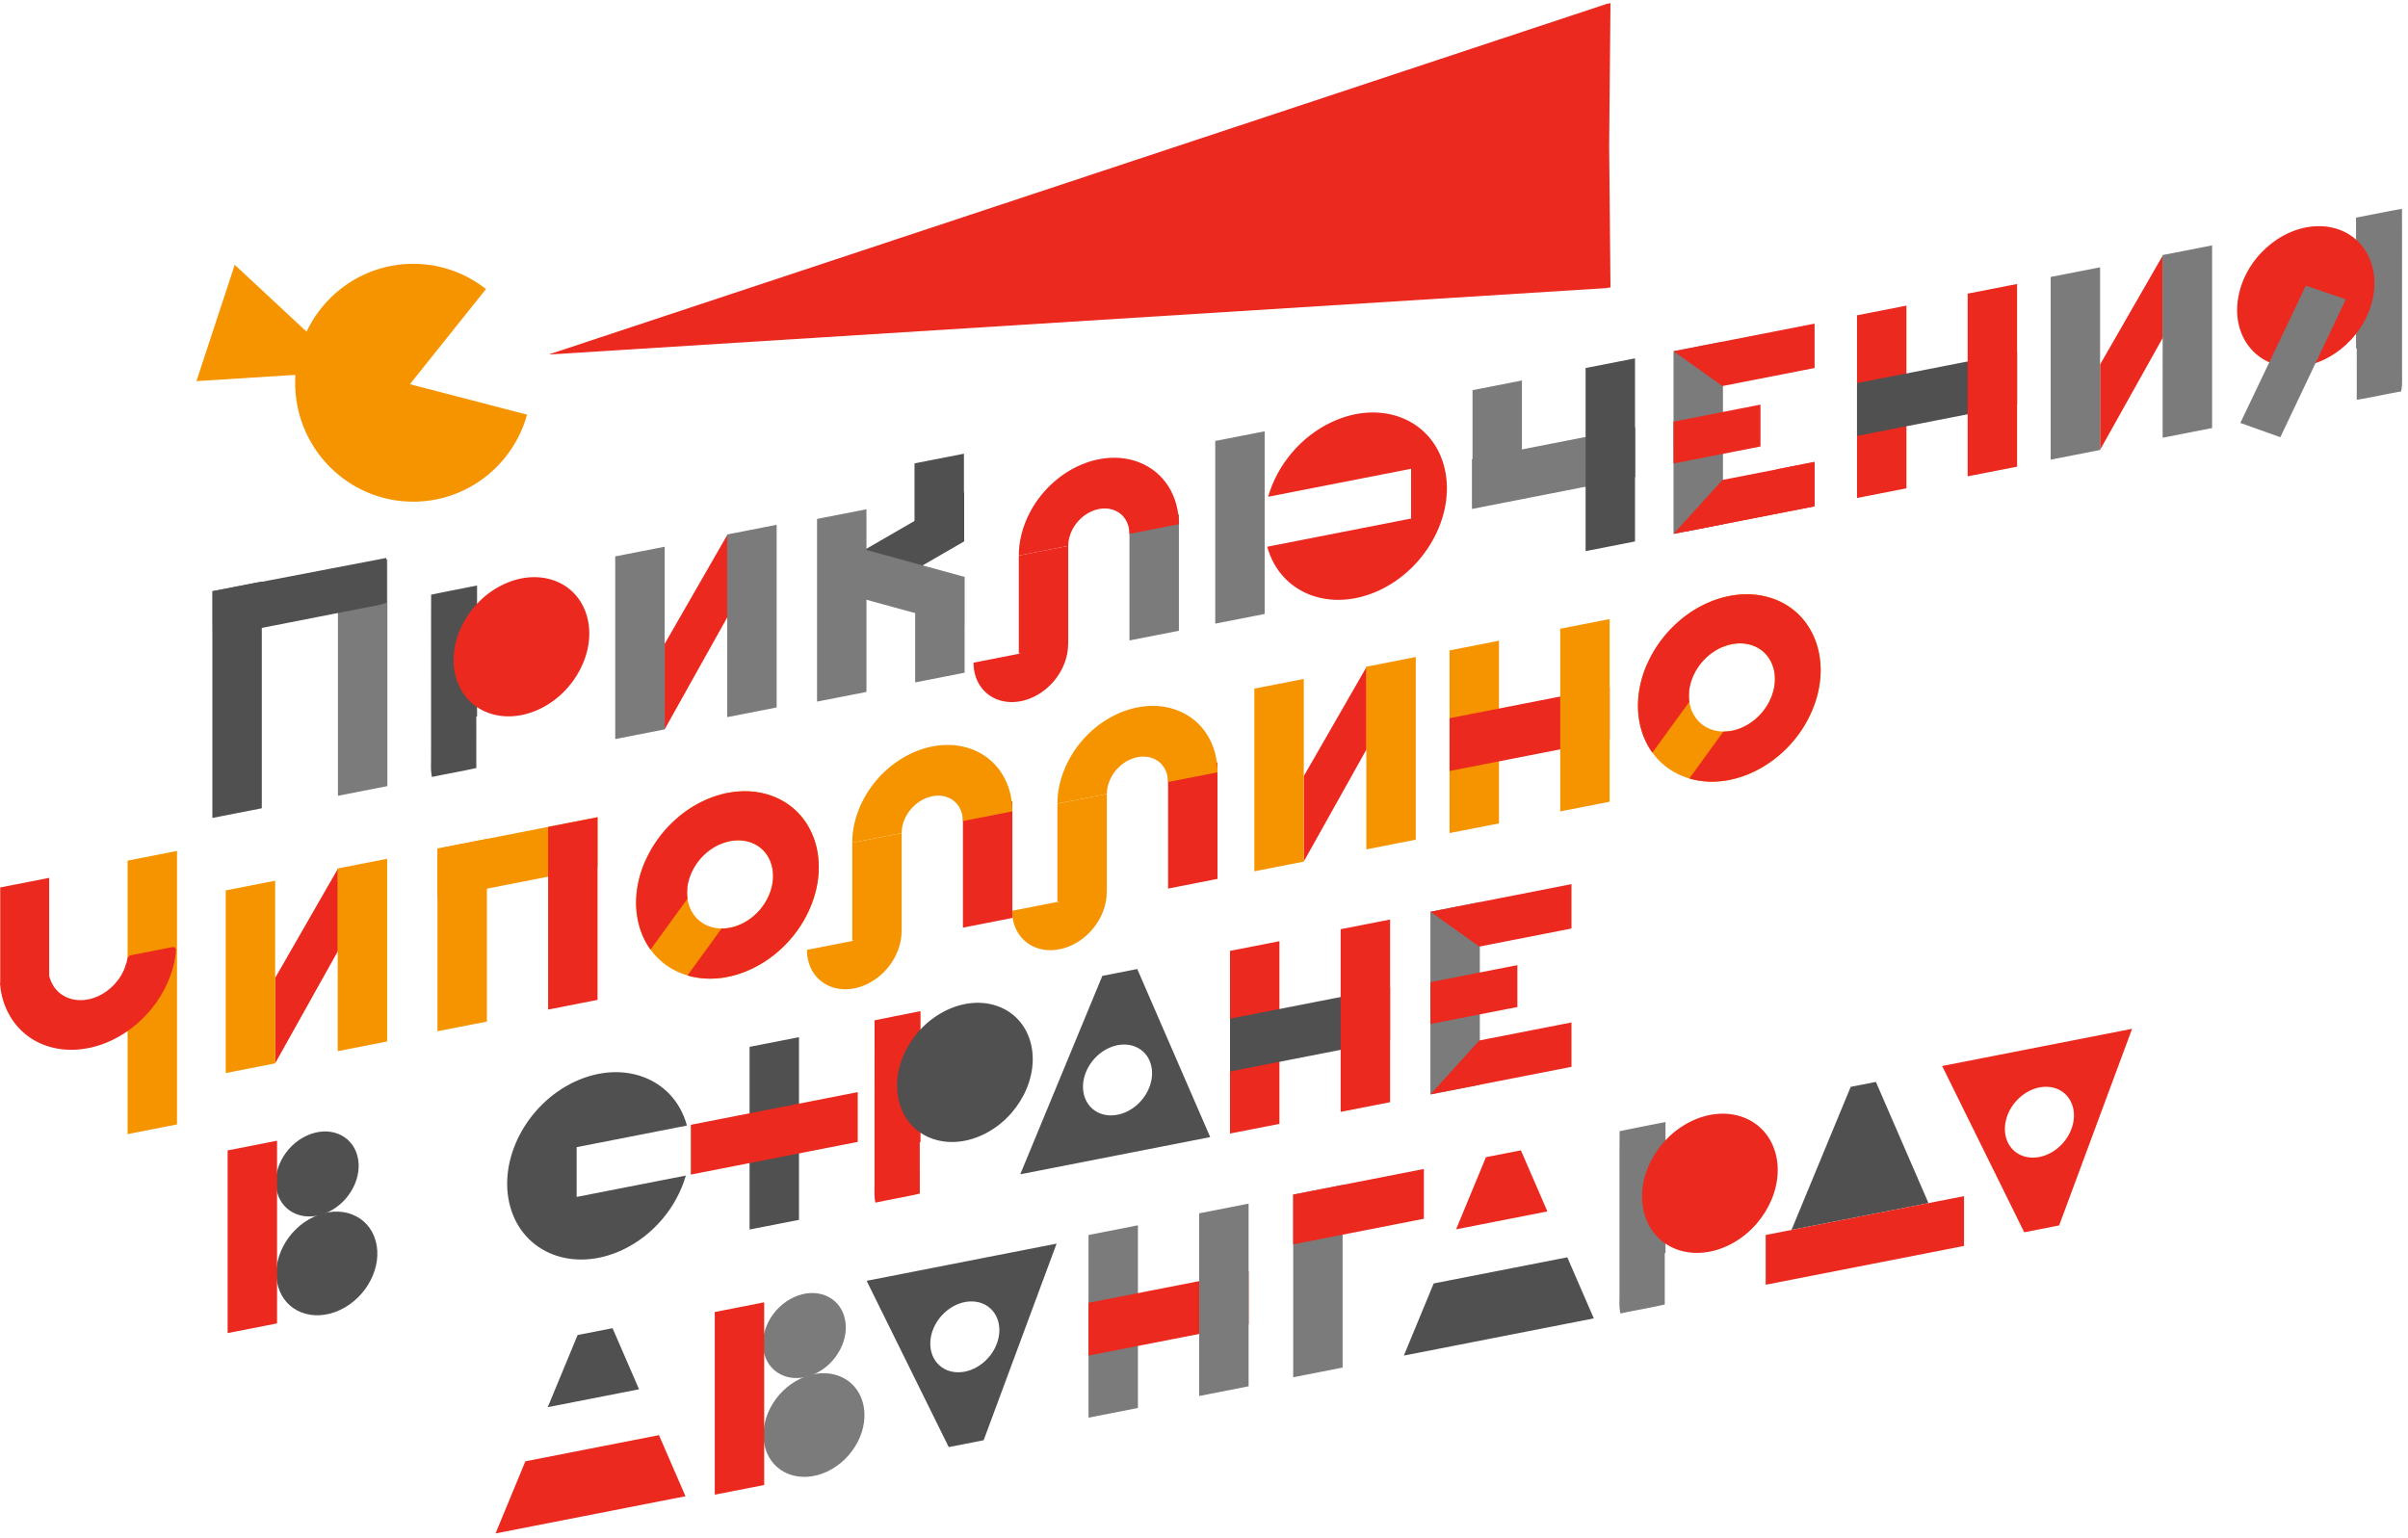 <svg width="493" height="315" fill="none" xmlns="http://www.w3.org/2000/svg"><path fill-rule="evenodd" clip-rule="evenodd" d="M60.432 78.61c-.129-13.44 10.595-24.455 23.94-24.585a23.953 23.953 0 0115.122 5.166L83.921 78.674l23.965 6.22.017.003c-2.809 10.188-12.044 17.716-23.061 17.825-13.343.13-24.28-10.674-24.41-24.113z" fill="#F69400"/><path fill-rule="evenodd" clip-rule="evenodd" d="M48.056 54.227l19.15 17.818-1.44 4.377-25.549 1.618 7.839-23.813z" fill="#F69400"/><path fill-rule="evenodd" clip-rule="evenodd" d="M329.174 58.976L112.307 72.594 329.174.72l.002.08.544-.187-.272 29.181.272 29.077-.544.028-.002.078z" fill="#EB291E"/><path d="M88.25 155.17c.015-11.131-.01-22.258.015-33.397a633.073 633.073 0 018.5-1.701l.906-.178v9.357l-.16.031c.011 2.675.008 5.348.004 8.021.051-.007.103-.018.156-.027v9.429l-.156.028c.016 3.506-.007 7.017.007 10.52-3.025.708-6.05 1.185-9.08 1.847-.294-1.244-.186-2.605-.191-3.93z" fill="#505050"/><path fill-rule="evenodd" clip-rule="evenodd" d="M103.159 119.625c7.406-3.449 15.029-.51 17.013 6.56 1.984 7.071-2.414 15.608-9.821 19.057-7.406 3.449-15.027.509-17.013-6.56-1.983-7.071 2.415-15.609 9.821-19.057zm75.885 122.701c.012-11.13-.013-22.258.012-33.397 2.834-.593 5.669-1.15 8.503-1.702l.903-.178v9.358l-.157.03c.012 2.673.007 5.348.003 8.021.052-.007.103-.016.154-.027v9.429c-.051.009-.102.02-.154.028.016 3.508-.009 7.018.009 10.518-3.027.71-6.052 1.185-9.084 1.849-.292-1.247-.186-2.605-.189-3.929z" fill="#EB291E"/><path fill-rule="evenodd" clip-rule="evenodd" d="M193.954 206.781c7.404-3.449 15.027-.511 17.009 6.559 1.985 7.071-2.413 15.61-9.821 19.057-7.404 3.449-15.027.511-17.009-6.56-1.986-7.07 2.414-15.609 9.821-19.056z" fill="#505050"/><path fill-rule="evenodd" clip-rule="evenodd" d="M26.122 176.224v55.999l10.118-1.983v-55.997l-10.118 1.981z" fill="#F69400"/><path fill-rule="evenodd" clip-rule="evenodd" d="M380.193 64.564v37.405l10.12-1.98V62.582l-10.12 1.981z" fill="#EB291E"/><path fill-rule="evenodd" clip-rule="evenodd" d="M380.193 89.263l32.775-6.418V72.03l-32.775 6.418v10.815z" fill="#505050"/><path fill-rule="evenodd" clip-rule="evenodd" d="M402.85 60.128v37.406l10.118-1.98V58.147l-10.118 1.98z" fill="#EB291E"/><path fill-rule="evenodd" clip-rule="evenodd" d="M296.775 133.178v37.404l10.118-1.98v-37.405l-10.118 1.981z" fill="#F69400"/><path fill-rule="evenodd" clip-rule="evenodd" d="M296.775 157.876l32.775-6.418v-10.815l-32.775 6.418v10.815z" fill="#EB291E"/><path fill-rule="evenodd" clip-rule="evenodd" d="M319.43 128.741v37.405l10.12-1.981V126.76l-10.12 1.981z" fill="#F69400"/><path fill-rule="evenodd" clip-rule="evenodd" d="M248.802 90.293v37.405l10.12-1.981V88.312l-10.12 1.98z" fill="#7B7B7B"/><path fill-rule="evenodd" clip-rule="evenodd" d="M259.475 112.055l-.03-.105h.002l29.451-5.77V95.99l-29.244 5.727-.023.005c1.811-6.386 6.584-12.3 13.063-15.318 9.97-4.643 20.229-.687 22.899 8.83 2.672 9.517-3.249 21.008-13.219 25.651-9.966 4.643-20.227.687-22.899-8.83zm-123.402 37.292l12.866-23.014v-16.87l-12.866 22.394v17.49z" fill="#EB291E"/><path fill-rule="evenodd" clip-rule="evenodd" d="M136.079 149.354l.003-.009v-17.492l-.003.007v-19.911l-10.12 1.979v37.407l10.12-1.981z" fill="#7B7B7B"/><path d="M69.188 116.511v46.437l10.12-1.981V114.53l-10.12 1.981z" fill="#7B7B7B"/><path fill-rule="evenodd" clip-rule="evenodd" d="M159.006 144.862v-37.404l-10.118 1.98-.021.039v16.87l.021-.039v20.537l10.118-1.983z" fill="#7B7B7B"/><path d="M491.781 76.151c-.013-11.124.014-22.263-.013-33.391-2.834.516-5.67 1.07-8.503 1.628l-.904.176v9.356l.159-.032c-.013 2.68-.009 5.353-.004 8.025a4.28 4.28 0 01-.155.033v9.429c.051-.013.104-.021.155-.032-.019 3.513.007 7.012-.009 10.521 3.027-.477 6.052-1.183 9.083-1.706.293-1.362.187-2.68.191-4.007z" fill="#7B7B7B"/><path fill-rule="evenodd" clip-rule="evenodd" d="M475.711 46.344c-7.494-.555-15.205 5.439-17.214 13.381-2.009 7.941 2.446 14.836 9.938 15.393 7.494.553 15.207-5.44 17.216-13.381 2.007-7.941-2.446-14.837-9.94-15.393z" fill="#EB291E"/><path fill-rule="evenodd" clip-rule="evenodd" d="M458.674 86.602l8.19 2.926 13.41-28.245-8.189-2.777-13.411 28.096z" fill="#7B7B7B"/><path fill-rule="evenodd" clip-rule="evenodd" d="M56.33 217.738l12.867-23.014v-16.871L56.33 200.246v17.492z" fill="#EB291E"/><path fill-rule="evenodd" clip-rule="evenodd" d="M56.335 217.743l.005-.009v-17.488l-.005.007v-19.915l-10.118 1.983v37.401l10.118-1.979zm22.928-4.49v-37.405l-10.118 1.979-.023.041v16.871l.023-.041v20.538l10.118-1.983z" fill="#F69400"/><path fill-rule="evenodd" clip-rule="evenodd" d="M43.478 121.049v46.436l10.12-1.98v-46.437l-10.12 1.981z" fill="#505050"/><path d="M75.374 124.309c-10.595 2.063-21.197 4.165-31.797 6.217-.04-2.85-.041-5.702-.036-8.559v-.909l35.544-6.811c.111 3.024 0 6.094.067 9.132-1.242.537-2.518.679-3.778.93z" fill="#505050"/><path fill-rule="evenodd" clip-rule="evenodd" d="M89.564 173.757v37.404l10.12-1.983v-37.403l-10.12 1.982z" fill="#F69400"/><path fill-rule="evenodd" clip-rule="evenodd" d="M89.564 183.947l32.776-6.421v-10.19l-32.776 6.421v10.19z" fill="#F69400"/><path fill-rule="evenodd" clip-rule="evenodd" d="M112.22 169.319v37.404l10.12-1.982v-37.405l-10.12 1.983z" fill="#EB291E"/><path fill-rule="evenodd" clip-rule="evenodd" d="M264.759 244.607v37.405l10.118-1.979v-37.407l-10.118 1.981z" fill="#7B7B7B"/><path fill-rule="evenodd" clip-rule="evenodd" d="M264.76 254.798l26.757-5.238v-10.194l-26.757 5.241v10.191z" fill="#EB291E"/><path fill-rule="evenodd" clip-rule="evenodd" d="M230.44 227.745c3.795-1.655 6.143-5.96 5.239-9.606-.907-3.647-4.724-5.263-8.521-3.608-3.797 1.659-6.144 5.962-5.239 9.609.906 3.646 4.721 5.26 8.521 3.605zm-21.558 12.707l16.806-40.63 7.151-1.4 14.931 34.413-38.888 7.617zm-96.736 47.682l6.11-14.771 7.153-1.399 5.427 12.509-18.69 3.661z" fill="#505050"/><path fill-rule="evenodd" clip-rule="evenodd" d="M101.45 313.993l6.109-14.769 27.355-5.357 5.427 12.509-38.891 7.617zm150.374-119.287v37.403l10.12-1.981v-37.405l-10.12 1.983z" fill="#EB291E"/><path fill-rule="evenodd" clip-rule="evenodd" d="M251.824 219.402l32.775-6.418v-10.815l-32.775 6.418v10.815z" fill="#505050"/><path fill-rule="evenodd" clip-rule="evenodd" d="M274.481 190.268v37.404l10.118-1.981v-37.407l-10.118 1.984z" fill="#EB291E"/><path fill-rule="evenodd" clip-rule="evenodd" d="M222.855 252.882v37.405l10.118-1.982V250.9l-10.118 1.982z" fill="#7B7B7B"/><path fill-rule="evenodd" clip-rule="evenodd" d="M222.857 277.579l32.775-6.417v-10.815l-32.775 6.417v10.815z" fill="#EB291E"/><path fill-rule="evenodd" clip-rule="evenodd" d="M245.512 248.446v37.405l10.12-1.984v-37.404l-10.12 1.983z" fill="#7B7B7B"/><path d="M331.566 265.03c.015-11.131-.012-22.258.015-33.397a665.601 665.601 0 018.502-1.703l.905-.174v9.354l-.159.03c.011 2.675.007 5.348.004 8.021l.155-.023v9.425h-.002c-.049.009-.102.023-.153.03.016 3.508-.009 7.016.007 10.52-3.025.708-6.052 1.183-9.081 1.847-.295-1.244-.187-2.605-.193-3.93z" fill="#7B7B7B"/><path fill-rule="evenodd" clip-rule="evenodd" d="M346.475 229.486c7.404-3.448 15.027-.509 17.011 6.563 1.986 7.069-2.414 15.608-9.819 19.057-7.406 3.449-15.031.509-17.015-6.564-1.983-7.069 2.417-15.607 9.823-19.056z" fill="#EB291E"/><path fill-rule="evenodd" clip-rule="evenodd" d="M104.474 247.136c-2.672-9.516 3.251-21.009 13.219-25.652 9.968-4.638 20.229-.685 22.899 8.833.016.051.028.106.042.158l-22.574 4.421v10.193l22.357-4.379c-1.822 6.362-6.582 12.249-13.044 15.257-9.968 4.641-20.228.683-22.899-8.831zm48.99-32.781v37.406l10.12-1.98v-37.407l-10.12 1.981z" fill="#505050"/><path fill-rule="evenodd" clip-rule="evenodd" d="M141.436 240.509l34.176-6.693v-10.189l-34.176 6.691v10.191z" fill="#EB291E"/><path fill-rule="evenodd" clip-rule="evenodd" d="M366.783 251.845l12.12-29.298 5.158-1.011 10.767 24.817-28.045 5.492z" fill="#505050"/><path fill-rule="evenodd" clip-rule="evenodd" d="M361.498 263.071l40.608-7.951v-10.194l-40.608 7.953v10.192z" fill="#EB291E"/><path fill-rule="evenodd" clip-rule="evenodd" d="M62.75 232.563c4.524-2.109 9.18-.315 10.392 4.007 1.213 4.32-1.475 9.531-5.999 11.641-4.523 2.106-9.178.31-10.39-4.008-1.214-4.319 1.474-9.535 5.998-11.64z" fill="#505050"/><path fill-rule="evenodd" clip-rule="evenodd" d="M64.233 249.169c5.515-2.569 11.192-.381 12.671 4.885 1.48 5.267-1.798 11.626-7.315 14.196-5.517 2.566-11.194.381-12.671-4.885-1.48-5.266 1.798-11.627 7.315-14.196z" fill="#505050"/><path fill-rule="evenodd" clip-rule="evenodd" d="M46.603 235.563v37.405l10.119-1.981v-37.406l-10.119 1.982z" fill="#EB291E"/><path fill-rule="evenodd" clip-rule="evenodd" d="M162.485 265.65c4.522-2.108 9.18-.312 10.392 4.007 1.212 4.32-1.476 9.532-5.999 11.641-4.525 2.107-9.18.31-10.392-4.009-1.214-4.318 1.475-9.532 5.999-11.639z" fill="#7B7B7B"/><path fill-rule="evenodd" clip-rule="evenodd" d="M163.966 282.258c5.516-2.57 11.192-.381 12.671 4.885 1.479 5.268-1.799 11.625-7.315 14.194-5.517 2.57-11.193.381-12.672-4.885-1.477-5.266 1.799-11.628 7.316-14.194z" fill="#7B7B7B"/><path fill-rule="evenodd" clip-rule="evenodd" d="M146.336 268.65v37.407l10.118-1.981v-37.407l-10.118 1.981zm151.779-16.931l6.11-14.772 7.153-1.4 5.427 12.511-18.69 3.661z" fill="#EB291E"/><path fill-rule="evenodd" clip-rule="evenodd" d="M287.417 277.577l6.109-14.773 27.355-5.353 5.427 12.509-38.891 7.617zm-83.004-3.532c.907-4.003-1.44-7.386-5.237-7.555-3.798-.169-7.614 2.944-8.521 6.944-.905 4.003 1.442 7.388 5.241 7.557 3.796.167 7.614-2.944 8.517-6.946zm-10.174 22.267l-16.808-34.047 38.89-7.615-14.931 40.261-7.151 1.401z" fill="#505050"/><path fill-rule="evenodd" clip-rule="evenodd" d="M301.364 104.215l33.447-6.55v-10.19l-33.447 6.55v10.191z" fill="#7B7B7B"/><path fill-rule="evenodd" clip-rule="evenodd" d="M301.476 79.892v23.639l10.118-1.982v-23.64l-10.118 1.983z" fill="#7B7B7B"/><path fill-rule="evenodd" clip-rule="evenodd" d="M324.624 75.358v37.492l10.119-1.982v-37.49l-10.119 1.98zm-157.108 52.783v-10.068l29.88-17.28v10.064l-29.88 17.284z" fill="#505050"/><path fill-rule="evenodd" clip-rule="evenodd" d="M197.416 128.301l-20.717-5.681v-10.192l20.717 5.683v10.19z" fill="#7B7B7B"/><path fill-rule="evenodd" clip-rule="evenodd" d="M187.365 120.065v19.665l10.119-1.983v-19.663l-10.119 1.981zm-20.089-13.807v37.405l10.117-1.981v-37.405l-10.117 1.981z" fill="#7B7B7B"/><path fill-rule="evenodd" clip-rule="evenodd" d="M187.232 94.883V112.8l10.12-1.982V92.902l-10.12 1.98z" fill="#505050"/><path fill-rule="evenodd" clip-rule="evenodd" d="M419.179 222.538c3.797.169 6.146 3.554 5.241 7.554-.907 4.003-4.725 7.114-8.519 6.945-3.799-.168-6.147-3.552-5.239-7.553.903-4.001 4.721-7.113 8.517-6.946zm-21.558-4.261l16.806 34.049 7.155-1.403 14.93-40.261-38.891 7.615zm32.333-126.146l12.87-23.013V52.25l-12.87 22.392v17.49z" fill="#EB291E"/><path fill-rule="evenodd" clip-rule="evenodd" d="M429.96 92.136l.003-.007V74.637l-.003.009V54.73l-10.12 1.981V94.12l10.12-1.983zm22.929-4.49V50.243l-10.12 1.98-.023.038v16.871l.023-.039V89.63l10.12-1.983zM342.626 71.92v37.404l10.12-1.979V69.94l-10.12 1.98z" fill="#7B7B7B"/><path fill-rule="evenodd" clip-rule="evenodd" d="M371.51 75.354l-18.868 3.695-10.016-7.13 28.884-5.655v9.09zm.002 19.228l-7.574 1.483-18.792 12.767 26.366-5.161v-9.089z" fill="#EB291E"/><path fill-rule="evenodd" clip-rule="evenodd" d="M371.51 94.584l-18.868 3.694-10.016 11.046 28.884-5.652v-9.088zm-11.079-3.159l-17.805 3.486-.01-8.573 17.815-3.491v8.578zm-93.508 84.995l12.868-23.013v-16.869l-12.868 22.393v17.489z" fill="#EB291E"/><path fill-rule="evenodd" clip-rule="evenodd" d="M266.929 176.427l.005-.009v-17.491l-.005.008v-19.913l-10.118 1.981v37.406l10.118-1.982zm22.929-4.489v-37.407l-10.12 1.983-.021.037v16.871l.021-.039v20.534l10.12-1.979z" fill="#F69400"/><path fill-rule="evenodd" clip-rule="evenodd" d="M292.853 186.697v37.401l10.119-1.977v-37.407l-10.119 1.983z" fill="#7B7B7B"/><path fill-rule="evenodd" clip-rule="evenodd" d="M321.738 190.128l-18.87 3.695-10.015-7.126 28.885-5.657v9.088zm0 19.231l-18.87 3.691-10.015 11.049 28.885-5.651v-9.089zm-11.081-3.16l-17.804 3.488-.011-8.575 17.815-3.489v8.576zm-111.01-68.019a9.06 9.06 0 01-.33-2.488l9.595-1.879v-9.717c4.306-.885 8.266 1.224 9.432 5.378 1.382 4.924-1.682 10.874-6.842 13.276-5.161 2.404-10.471.356-11.855-4.57z" fill="#EB291E"/><path fill-rule="evenodd" clip-rule="evenodd" d="M208.583 113.756v20.078l10.12-1.98v-20.079l-10.12 1.981z" fill="#EB291E"/><path fill-rule="evenodd" clip-rule="evenodd" d="M231.242 107.28v23.858l10.12-1.981v-23.858l-10.12 1.981z" fill="#7B7B7B"/><path fill-rule="evenodd" clip-rule="evenodd" d="M210.78 105.071c-1.492 2.895-2.199 5.88-2.197 8.685l10.12-1.981c-.002-1.073.268-2.216.841-3.323 1.73-3.356 5.566-5.143 8.563-3.986 2.007.774 3.131 2.675 3.135 4.853l10.118-1.981c-.007-5.698-2.946-10.665-8.194-12.689-7.833-3.022-17.863 1.648-22.386 10.422z" fill="#EB291E"/><path fill-rule="evenodd" clip-rule="evenodd" d="M165.551 196.987a9.072 9.072 0 01-.332-2.488l9.595-1.879v-9.717c4.308-.883 8.266 1.225 9.432 5.377 1.384 4.926-1.682 10.873-6.842 13.279-5.161 2.401-10.469.353-11.853-4.572z" fill="#F69400"/><path fill-rule="evenodd" clip-rule="evenodd" d="M174.487 172.565v20.076l10.118-1.979v-20.079l-10.118 1.982z" fill="#F69400"/><path fill-rule="evenodd" clip-rule="evenodd" d="M197.144 166.087v23.86l10.118-1.982v-23.859l-10.118 1.981z" fill="#EB291E"/><path fill-rule="evenodd" clip-rule="evenodd" d="M176.683 163.882c-1.491 2.894-2.201 5.877-2.196 8.683l10.118-1.982c0-1.073.27-2.214.841-3.323 1.73-3.354 5.566-5.141 8.567-3.986 2.005.774 3.129 2.675 3.131 4.853l10.12-1.981c-.008-5.697-2.944-10.664-8.194-12.687-7.835-3.022-17.863 1.646-22.387 10.423zm30.868 25.105a9.072 9.072 0 01-.332-2.488l9.595-1.879v-9.717c4.308-.883 8.266 1.225 9.432 5.377 1.384 4.926-1.682 10.873-6.842 13.279-5.161 2.401-10.469.353-11.853-4.572z" fill="#F69400"/><path fill-rule="evenodd" clip-rule="evenodd" d="M216.487 164.565v20.076l10.118-1.979v-20.079l-10.118 1.982z" fill="#F69400"/><path fill-rule="evenodd" clip-rule="evenodd" d="M239.144 158.087v23.86l10.118-1.982v-23.859l-10.118 1.981z" fill="#EB291E"/><path fill-rule="evenodd" clip-rule="evenodd" d="M218.683 155.882c-1.491 2.894-2.201 5.877-2.196 8.683l10.118-1.982c0-1.073.27-2.214.841-3.323 1.73-3.354 5.566-5.141 8.567-3.986 2.005.774 3.129 2.675 3.131 4.853l10.12-1.981c-.008-5.697-2.944-10.664-8.194-12.687-7.835-3.022-17.863 1.646-22.387 10.423zm-77.773 43.903c-9.321-2.638-13.294-13.098-8.864-23.356l.076-.171 8.623 5.707-.032-.018c-.13 1.351.034 2.7.541 3.93 1.737 4.23 6.83 5.524 11.368 2.885 4.537-2.64 6.81-8.212 5.073-12.442-1.612-3.926-6.114-5.319-10.38-3.392l.039.027-8.506-5.631c5.255-4.41 12.068-6.409 18.11-4.698 9.321 2.635 13.291 13.096 8.861 23.352-4.428 10.258-15.588 16.443-24.909 13.807z" fill="#F69400"/><path fill-rule="evenodd" clip-rule="evenodd" d="M140.91 199.785a2.482 2.482 0 00-.156-.046l6.971-9.609c1.584.018 3.275-.423 4.897-1.366 4.537-2.64 6.81-8.212 5.073-12.442-1.737-4.23-6.83-5.522-11.367-2.883-3.897 2.264-6.123 6.697-5.574 10.58l-7.562 10.427c-3.358-4.634-4.015-11.37-1.146-18.017 4.43-10.255 15.591-16.441 24.912-13.803 9.321 2.635 13.292 13.096 8.862 23.353-4.429 10.257-15.589 16.442-24.91 13.806z" fill="#EB291E"/><path fill-rule="evenodd" clip-rule="evenodd" d="M346.026 159.452c-9.323-2.636-13.294-13.098-8.867-23.353l.076-.171 8.628 5.708-.035-.022c-.133 1.355.035 2.702.539 3.934 1.739 4.23 6.829 5.522 11.371 2.883 4.534-2.638 6.808-8.212 5.071-12.442-1.612-3.924-6.114-5.319-10.379-3.394l.038.03-8.504-5.632c5.253-4.408 12.068-6.407 18.11-4.699 9.317 2.638 13.29 13.099 8.862 23.353-4.43 10.256-15.591 16.442-24.91 13.805z" fill="#F69400"/><path fill-rule="evenodd" clip-rule="evenodd" d="M346.026 159.452l-.157-.044 6.969-9.607c1.585.014 3.276-.429 4.898-1.37 4.534-2.638 6.808-8.212 5.071-12.442-1.735-4.228-6.829-5.522-11.369-2.883-3.896 2.266-6.121 6.697-5.571 10.582l-7.561 10.425c-3.359-4.634-4.017-11.368-1.147-18.015 4.432-10.255 15.59-16.439 24.915-13.803 9.318 2.635 13.29 13.098 8.862 23.352-4.429 10.255-15.591 16.443-24.91 13.805zM2.372 208.578c-1.239-1.915-1.988-4.071-2.283-6.344l-.002-.036-.039-.592c-.026-.408.302-.826.716-.906l8.543-1.675c.343-.066.638.121.704.447l.116.58.343.961.484.893c2.258 3.497 7.268 3.869 11.18.828a10.848 10.848 0 002.679-3.031l.588-1.148.552-1.612.116-.616a.929.929 0 01.704-.722l8.54-1.67c.415-.082.743.205.715.63l-.04.627-.002.035c-.707 5.58-3.828 11.244-8.895 15.183-8.652 6.721-19.727 5.901-24.72-1.832z" fill="#EB291E"/><path fill-rule="evenodd" clip-rule="evenodd" d="M.046 181.717v20.047l10.026-1.963v-20.05L.046 181.717z" fill="#EB291E"/></svg>